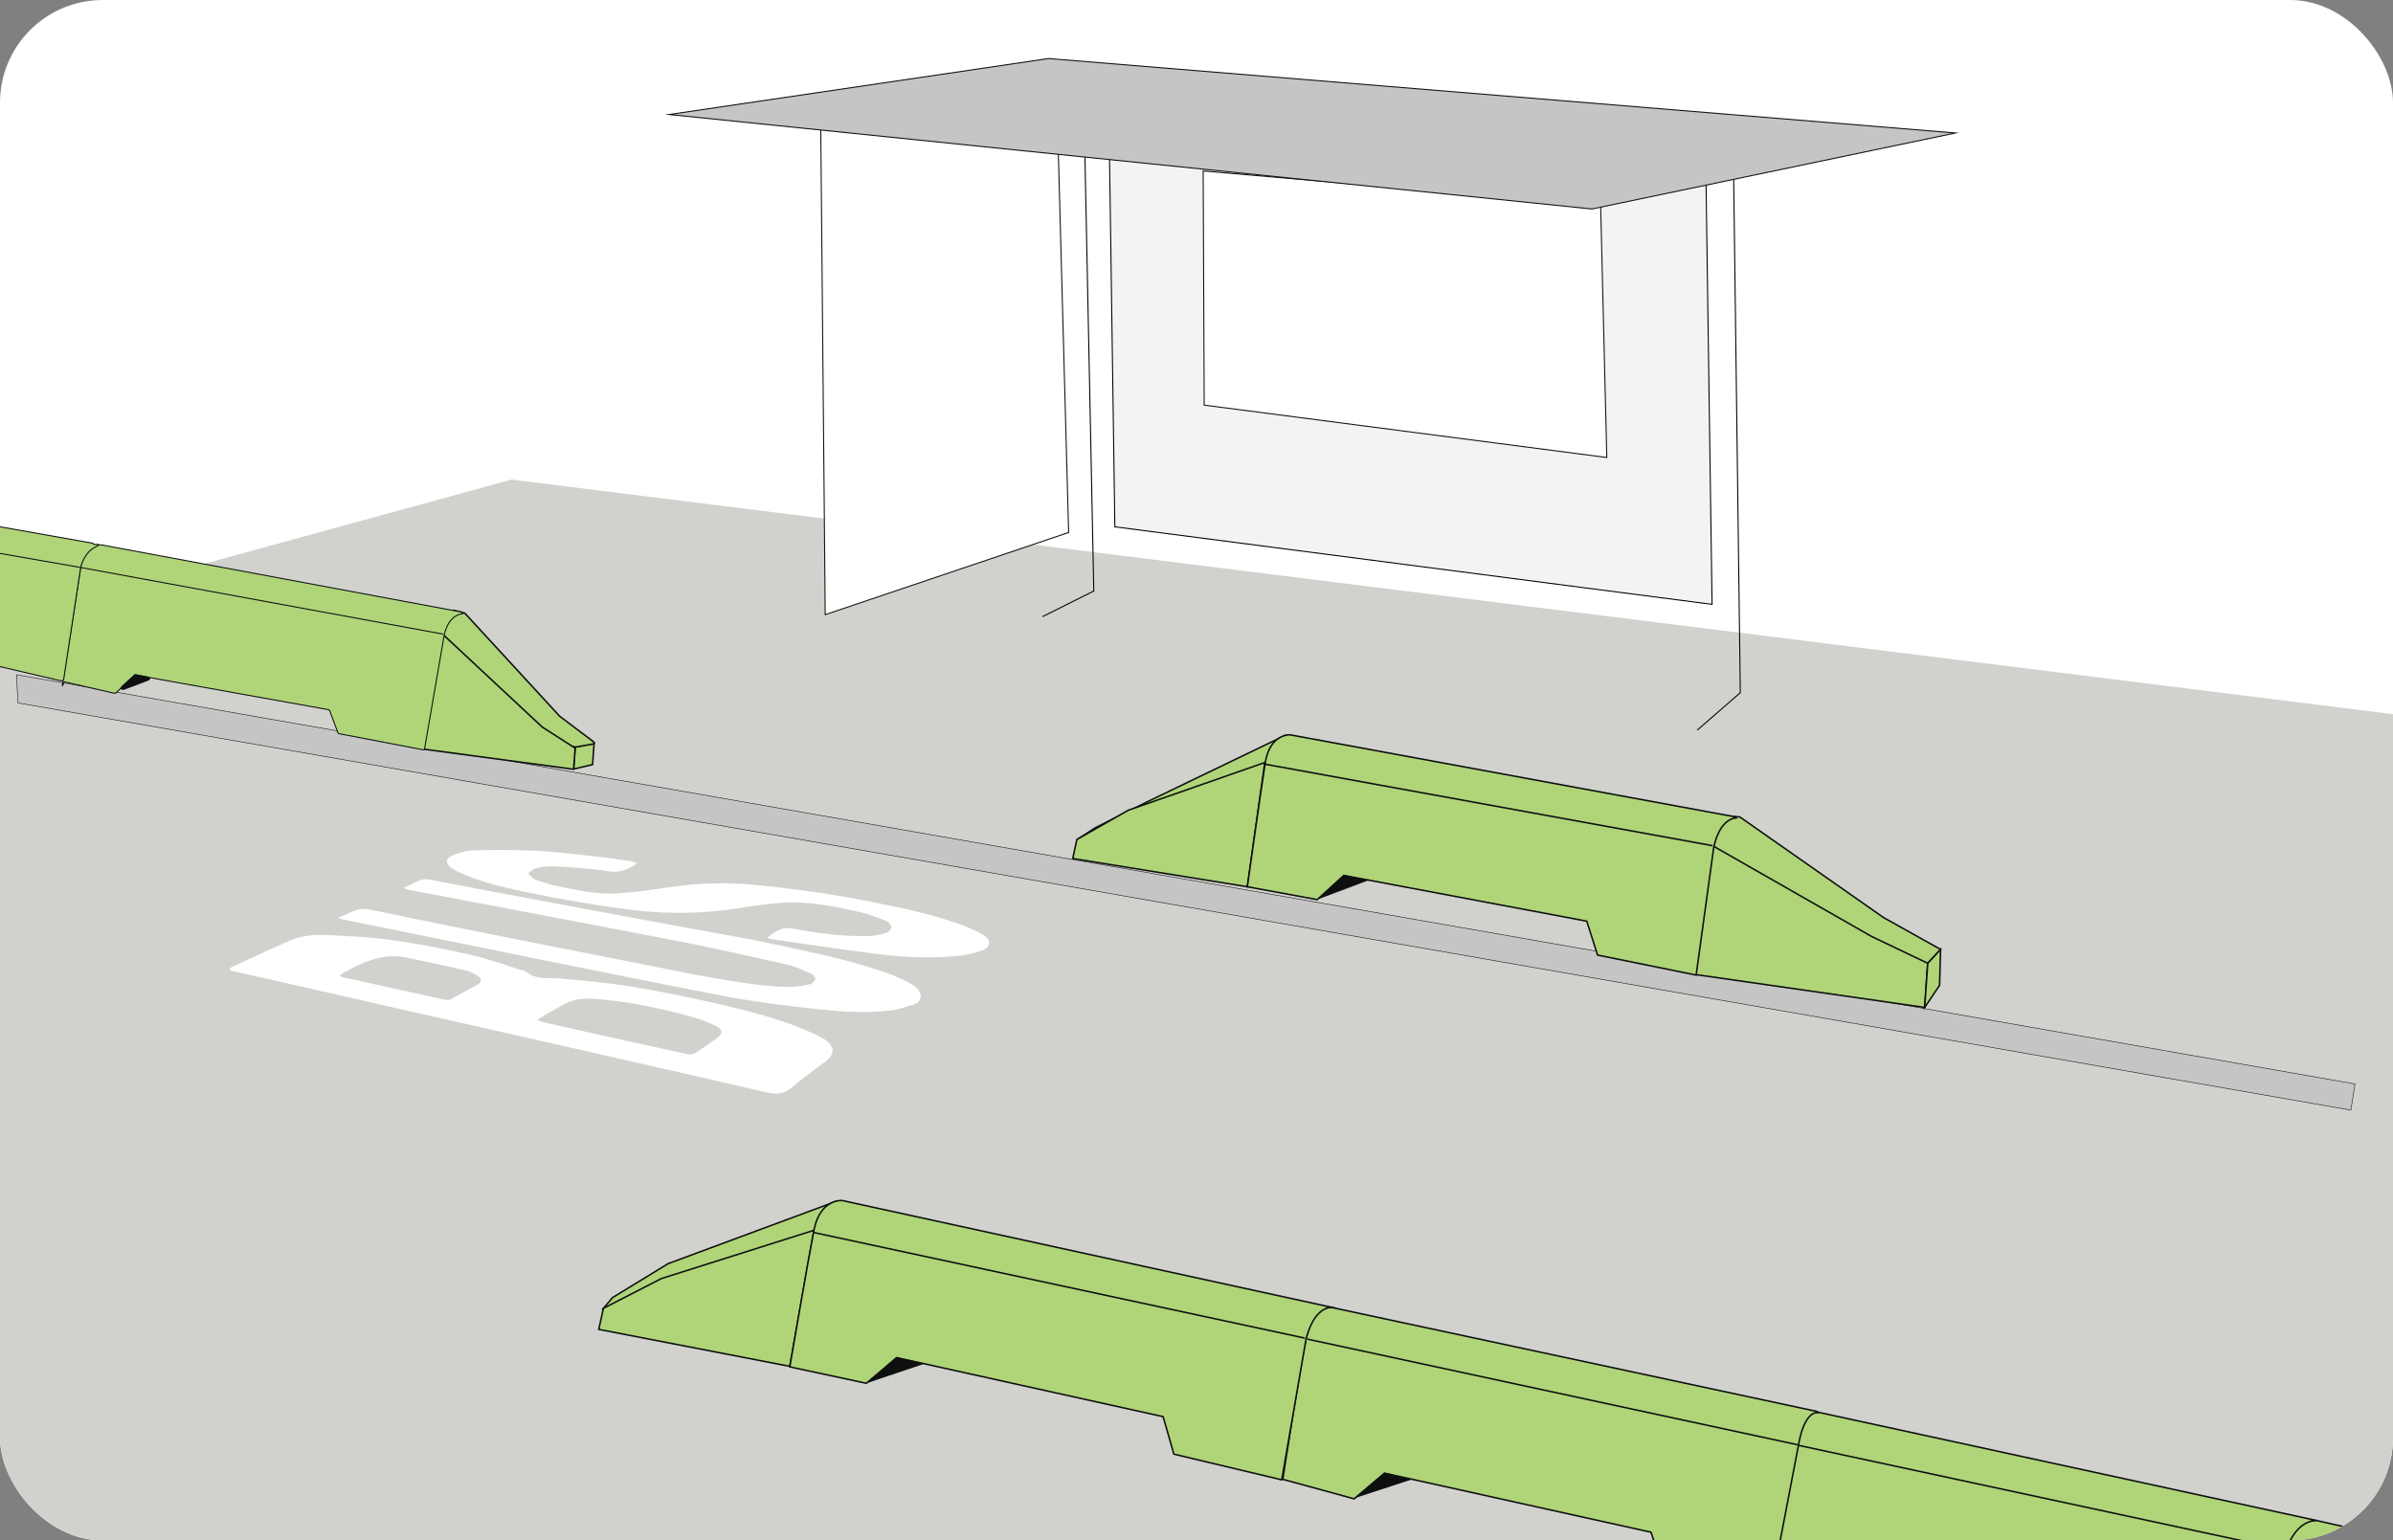<?xml version="1.0" encoding="UTF-8"?> <svg xmlns="http://www.w3.org/2000/svg" width="466" height="300" viewBox="0 0 466 300" fill="none"><rect x="0" y="0" width="466" height="300" fill="#808080" stroke="none"/><g clip-path="url(#clip0_3678_9829)"><path d="M471.3 -32.2H-10.8V345.2H471.3V-32.2Z" fill="white" stroke="#0E0F0F" stroke-width="0.1" stroke-miterlimit="10"></path><path d="M-42.3 132.3L99.6 93.4L493.4 142.5L467 343.8L-47.6 316.1L-42.3 132.3Z" fill="#D1D2CE"></path><path d="M215.9 19.4L217.1 102.6L333.4 117.7L332.1 26.9L215.9 19.4Z" fill="#F3F3F3" stroke="black" stroke-width="0.2" stroke-miterlimit="10"></path><path d="M457.8 216.2L3.5 136.9L3.2 131.4L458.6 211.1L457.8 216.2Z" fill="#C5C5C5" stroke="#0E0F0F" stroke-width="0.1" stroke-miterlimit="10"></path><path d="M159.8 21.6L160.7 119.7L208.1 103.7L205.7 15.3L159.8 21.6Z" fill="white" stroke="#111111" stroke-width="0.2" stroke-miterlimit="10"></path><path d="M337.6 34.2L338.9 134.9L330.5 142.2" stroke="black" stroke-width="0.2" stroke-miterlimit="10"></path><path d="M211.2 26.8L213 115.1L203 120.1" stroke="black" stroke-width="0.2" stroke-miterlimit="10"></path><path d="M234.3 33.3L234.5 78.9L312.9 89.1L311.7 40L234.3 33.3Z" fill="white" stroke="#111111" stroke-width="0.2" stroke-miterlimit="10"></path><path d="M130.3 22.3L204.2 11.4L380.8 25.9L310 40.7L130.3 22.3Z" fill="#C5C5C5" stroke="#0E0F0F" stroke-width="0.2" stroke-miterlimit="10"></path><path d="M111.7 149.8L112 145.5L113.1 145.3L115.7 144.7L115.4 148.9L111.6 149.8" fill="#AFD578"></path><path d="M111.7 149.8L112 145.5L113.1 145.3L115.7 144.7L115.4 148.9L111.6 149.8" stroke="#0E0F0F" stroke-width="0.3" stroke-miterlimit="10"></path><path d="M90.5 119.4L88.5 118.9C88.5 118.9 88.7 119.2 88.7 119.3L84.4 122.8C84.2 122.9 84.2 123.2 83.4 124.7L111.1 147.5C110.9 145.3 111.3 145.2 112 145.5L115.5 144.9C115.6 144.8 116 144.9 115.5 144.4L109 139.5L90.5 119.4Z" fill="#AFD578" stroke="#0E0F0F" stroke-width="0.3" stroke-miterlimit="10"></path><path d="M85.3 122.6C85.1 122.4 84.7 122.6 84.7 122.9L82.5 145.8V145.9L111.6 149.8C111.6 149.8 111.7 149.8 111.7 149.7L112 145.8V145.7L105.6 141.6L86.3 123.6" fill="#AFD578"></path><path d="M85.3 122.6C85.1 122.4 84.7 122.6 84.7 122.9L82.5 145.8V145.9L111.6 149.8C111.6 149.8 111.7 149.8 111.7 149.7L112 145.8V145.7L105.6 141.6L86.3 123.6" stroke="#0E0F0F" stroke-width="0.3" stroke-miterlimit="10"></path><path d="M89.9 119.2L19.7 106.1C19.3 106.1 16.3 106.3 15.7 110.5C15.1 114.7 12.7 129.9 12.3 132.4C11.9 134.9 12.3 132.8 12.6 132.8L22.2 135C22.3 135 22.4 135 22.5 135L26.3 131.5C26.3 131.5 26.5 131.4 26.6 131.5L63.9 138.2C64 138.2 64.1 138.3 64.2 138.4L65.8 142.7C65.8 142.8 66 142.9 66.1 142.9L82.3 146C82.5 146 82.7 146 82.7 145.7L86.5 123.7C86.5 123.7 87.1 119.9 90.1 119.5L89.9 119.2Z" fill="#AFD578" stroke="#0E0F0F" stroke-width="0.2" stroke-miterlimit="10"></path><path d="M86.301 123.5L15.601 110.5" stroke="#0E0F0F" stroke-width="0.2" stroke-miterlimit="10"></path><path d="M24 134.4L29 132.5C29.3 132.4 29.3 131.9 29 131.8L26.5 131.3C26.4 131.3 26.3 131.3 26.2 131.3L23.6 133.7C23.3 134 23.6 134.5 24 134.3V134.4Z" fill="#0E0F0F"></path><path d="M18.1 105.8L-50.8 93.6C-51 93.6 -53 93.6 -53.7 97.8C-54.4 102 -56.2 116.4 -56.5 118.7C-56.8 121 -56.5 119.1 -56.2 119.1L-46.6 121.3C-46.5 121.3 -46.4 121.3 -46.3 121.3L-42.5 117.8C-42.5 117.8 -42.3 117.7 -42.2 117.8L-4.9 124.5C-4.8 124.5 -4.7 124.6 -4.6 124.7L-3 129C-3 129.1 -2.9 129.2 -2.7 129.2L11.9 132.6C12.1 132.6 12.3 132.6 12.4 132.3L15.7 110.6C15.7 110.4 16.4 107.7 18.3 106.7C20.2 105.7 18.5 106.1 18.2 106L18.1 105.8Z" fill="#AFD578" stroke="#0E0F0F" stroke-width="0.2" stroke-miterlimit="10"></path><path d="M15.6 110.5L-53.2 98.5" stroke="#0E0F0F" stroke-width="0.2" stroke-miterlimit="10"></path><path d="M251.1 143.3L250.3 143.2L223.1 156.3L213.3 161.2L210.7 162.9L247.3 149.7L251.1 143.3Z" fill="#AFD578" stroke="#0E0F0F" stroke-width="0.3" stroke-miterlimit="10"></path><path d="M246.3 148.5L219.7 157.8L209.7 163.5L208.9 167.2L242.9 172.7L246.3 148.5Z" fill="#AFD578" stroke="#0E0F0F" stroke-width="0.3" stroke-miterlimit="10"></path><path d="M332.2 164.9L334.5 158.8L338.8 159.1L366.8 178.7L377.9 184.9L375.4 187.6L363.8 184.6L332.2 164.9Z" fill="#AFD578" stroke="#0E0F0F" stroke-width="0.3" stroke-miterlimit="10"></path><path d="M333.5 164.7L364.5 182.4L375.4 187.6L374.8 196.2L330.2 189.8L333.5 164.7Z" fill="#AFD578" stroke="#0E0F0F" stroke-width="0.3" stroke-miterlimit="10"></path><path d="M338 159.1L251.2 143.1C251.2 143.1 247.3 142.9 246.4 148.5C245.5 154.1 242.9 172.7 242.9 172.7L256.5 175.2L261.7 170.5L309 179.4L311.1 186L330.3 189.9L333.7 165.2C333.7 165.2 334.6 159.6 338.1 159.3L338 159.1Z" fill="#AFD578" stroke="#0E0F0F" stroke-width="0.3" stroke-miterlimit="10"></path><path d="M333.5 164.7L246.2 148.8" stroke="#0E0F0F" stroke-width="0.3" stroke-miterlimit="10"></path><path d="M256.5 175.2L266.6 171.4L261.6 170.4L256.5 175.2Z" fill="#0E0F0F"></path><path d="M377.901 184.9L377.701 191.9L374.801 196.2L375.401 187.6L377.901 184.9Z" fill="#AFD578" stroke="#0E0F0F" stroke-width="0.3" stroke-miterlimit="10"></path><path d="M44.8 188.5C45.7 188.1 46.5 187.7 47.4 187.3C50.4 185.9 53.4 184.5 56.4 183.2C58.7 182.2 61.1 182 63.6 182.1C67.9 182.3 72.2 182.5 76.4 183.1C81.6 183.8 86.7 184.8 91.8 186C95.4 186.8 98.8 188.1 102.4 189.2C104.5 191 107 190.3 109.4 190.6C113.8 191 118.3 191.4 122.7 192.1C128.7 193.1 134.7 194.3 140.7 195.7C147 197.2 153.2 198.8 159.1 201.6C159.7 201.9 160.2 202.2 160.7 202.5C162.5 203.7 162.6 205.3 160.9 206.6C158.7 208.3 156.4 209.9 154.3 211.7C152.8 213 151.4 213.2 149.5 212.8C129.2 208.1 108.8 203.5 88.5 198.9C74.2 195.7 60 192.4 45.7 189.2C45.4 189.2 45.1 189 44.8 189V188.8V188.5ZM104.8 198.5C104.8 198.5 104.8 198.7 104.8 198.8C105.2 198.8 105.5 199 105.9 199.1C115.2 201.2 124.6 203.3 133.9 205.3C134.4 205.4 135.1 205.3 135.5 205C136.9 204.1 138.2 203.2 139.6 202.2C140.8 201.3 140.8 200.5 139.4 199.8C138.1 199.2 136.7 198.6 135.3 198.2C129.6 196.6 123.8 195.3 117.8 194.7C115.5 194.5 113.1 194.2 110.9 195.1C109.2 195.8 107.6 196.9 105.9 197.8C105.5 198 105.1 198.3 104.7 198.6L104.8 198.5ZM66.1 190.1C66.3 190.1 66.5 190.3 66.7 190.3C73.3 191.8 80 193.2 86.6 194.7C86.9 194.7 87.3 194.8 87.6 194.7C89.4 193.7 91.3 192.7 93.1 191.7C93.9 191.3 93.8 190.5 93.1 190.1C92.4 189.7 91.6 189.2 90.7 189C86.9 188.1 83 187.3 79.2 186.5C74.4 185.5 70.3 187.5 66.3 189.8C66.3 189.8 66.3 189.9 66.2 190.1H66.1Z" fill="white"></path><path d="M65.899 178.7C67.799 178.1 69.399 176.6 71.799 177.1C90.599 181 109.399 184.7 128.199 188.4C131.699 189.1 135.099 189.8 138.599 190.4C143.599 191.2 148.599 192.2 153.699 192.2C154.999 192.2 156.299 192 157.599 191.7C158.099 191.7 158.599 191.1 158.799 190.7C158.799 190.4 158.299 189.7 157.899 189.6C156.499 189 155.099 188.3 153.499 187.9C147.199 186.5 140.999 185.1 134.699 183.8C128.599 182.6 122.599 181.5 116.499 180.3C104.399 178 92.299 175.7 80.199 173.4C79.699 173.4 79.199 173.2 78.599 172.9C80.299 172.3 81.599 170.9 83.599 171.3C100.299 174.5 117.099 177.6 133.799 180.7C139.799 181.8 145.799 182.8 151.799 184.1C159.099 185.7 166.499 187.2 173.599 189.8C175.099 190.4 176.499 191.1 177.899 191.9C178.499 192.3 179.199 193.1 179.299 193.9C179.399 194.8 178.599 195.5 177.699 195.7C176.199 196.1 174.799 196.7 173.299 196.8C168.899 197.3 164.399 197.1 159.999 196.6C156.799 196.3 153.699 195.9 150.499 195.5C147.699 195.1 144.899 194.7 142.099 194.2C129.199 191.7 116.299 189.1 103.399 186.5C91.299 184 79.099 181.6 66.999 179.1C66.699 179.1 66.299 178.9 65.999 178.8C65.999 178.8 65.999 178.6 65.999 178.5L65.899 178.7Z" fill="white"></path><path d="M124 168.2C122.2 169.4 120.7 170 118.6 169.7C115 169.1 111.2 168.9 107.5 168.7C106.5 168.7 105.4 168.8 104.4 169.1C103.8 169.2 103.4 169.7 102.8 170.1C103.3 170.5 103.7 171.1 104.2 171.3C105.7 171.8 107.1 172.3 108.7 172.6C112.5 173.4 116.2 174.2 120.1 174C123.5 173.8 126.9 173.3 130.2 172.8C135.7 172 141.1 171.8 146.6 172.3C154 173 161.3 174 168.5 175.4C175.1 176.7 181.7 178 188 180.4C189.2 180.9 190.4 181.4 191.5 182.1C193.1 183.1 193 184.5 191.2 185.1C189.6 185.7 187.8 186.1 186.1 186.2C180.7 186.7 175.4 186.4 170.1 185.7C163.7 184.9 157.3 183.9 150.9 183C150.4 183 149.9 182.8 149.4 182.6C150.8 181.6 152 180.5 154.1 180.8C159 181.7 163.9 182.4 169 182.3C170.2 182.3 171.3 182 172.5 181.7C173 181.6 173.5 181 173.6 180.6C173.6 180.2 173.1 179.6 172.7 179.4C171.2 178.8 169.7 178.2 168.1 177.8C163 176.6 157.8 175.5 152.5 175.8C149.3 176 146.1 176.5 142.9 177C136.9 177.9 130.8 178 124.7 177.4C117 176.5 109.4 175.2 101.8 173.6C97.5 172.7 93.1 171.6 89 169.7C88.7 169.5 88.3 169.4 88 169.1C86.7 168.2 86.7 167.2 88.1 166.6C89.5 166 91 165.6 92.4 165.6C96.5 165.5 100.6 165.5 104.6 165.7C108.5 165.9 112.3 166.4 116.1 166.8C118.3 167 120.4 167.4 122.6 167.7C122.9 167.7 123.3 167.8 123.8 168L124 168.2Z" fill="white"></path><path d="M547.6 317.8L451 296.1C451 296.1 446.4 295.8 445.1 302C443.9 308.1 439.1 332.6 439.1 332.6L453 336.4L458.9 331.4L510.8 342.9L513 349.5L533.9 355.3L542.9 323.2C542.9 323.2 543.2 318.1 547.6 318V317.8Z" fill="#AFD578" stroke="#0E0F0F" stroke-width="0.3" stroke-miterlimit="10"></path><path d="M451 296.1L353.9 275C353.9 275 350.8 274.5 349.6 280.6C348.4 286.7 344.5 309.9 344.5 309.9L358.4 313.7L364.3 308.7L416.2 320.2L418.4 326.8L439.3 332.6L445.2 302C445.2 302 446.7 296.3 451.1 296.1H451Z" fill="#AFD578" stroke="#0E0F0F" stroke-width="0.3" stroke-miterlimit="10"></path><path d="M445.1 301.9L350.3 281.5" stroke="#0E0F0F" stroke-width="0.3" stroke-miterlimit="10"></path><path d="M353.9 274.9L259.2 254.6C259.2 254.6 255.7 254.3 254.4 260.4C253.1 266.5 249.8 288.1 249.8 288.1L263.7 291.9L269.6 286.9L321.5 298.4L323.7 305L344.6 310.8L350.2 281.6C350.2 281.6 351.1 275 354 275.1L353.9 274.9Z" fill="#AFD578" stroke="#0E0F0F" stroke-width="0.3" stroke-miterlimit="10"></path><path d="M350.2 281.4L254.6 260.8" stroke="#0E0F0F" stroke-width="0.3" stroke-miterlimit="10"></path><path d="M263.7 291.8L275 288.1L269.6 286.8L263.7 291.8Z" fill="#0E0F0F"></path><path d="M163.9 234L163 233.9L130.1 246.1L119.3 252.7L117.5 254.8L159.5 241L163.9 234Z" fill="#AFD578" stroke="#0E0F0F" stroke-width="0.3" stroke-miterlimit="10"></path><path d="M158.5 239.6L128.8 249L117.5 254.8L116.6 258.9L153.8 266.1L158.5 239.6Z" fill="#AFD578" stroke="#0E0F0F" stroke-width="0.3" stroke-miterlimit="10"></path><path d="M259.3 254.6L164 233.8C164 233.8 159.7 233.4 158.5 239.6C157.3 245.8 153.8 266.2 153.8 266.2L168.7 269.4L174.6 264.4L226.5 275.9L228.6 283.2L249.6 288.2L254.3 261C254.3 261 255.5 254.8 259.3 254.6Z" fill="#AFD578" stroke="#0E0F0F" stroke-width="0.3" stroke-miterlimit="10"></path><path d="M254.1 260.6L158.3 240" stroke="#0E0F0F" stroke-width="0.3" stroke-miterlimit="10"></path><path d="M168.7 269.4L180 265.6L174.6 264.3L168.7 269.4Z" fill="#0E0F0F"></path></g><defs><clipPath id="clip0_3678_9829"><rect width="466" height="300" rx="20" fill="white"></rect></clipPath></defs></svg> 